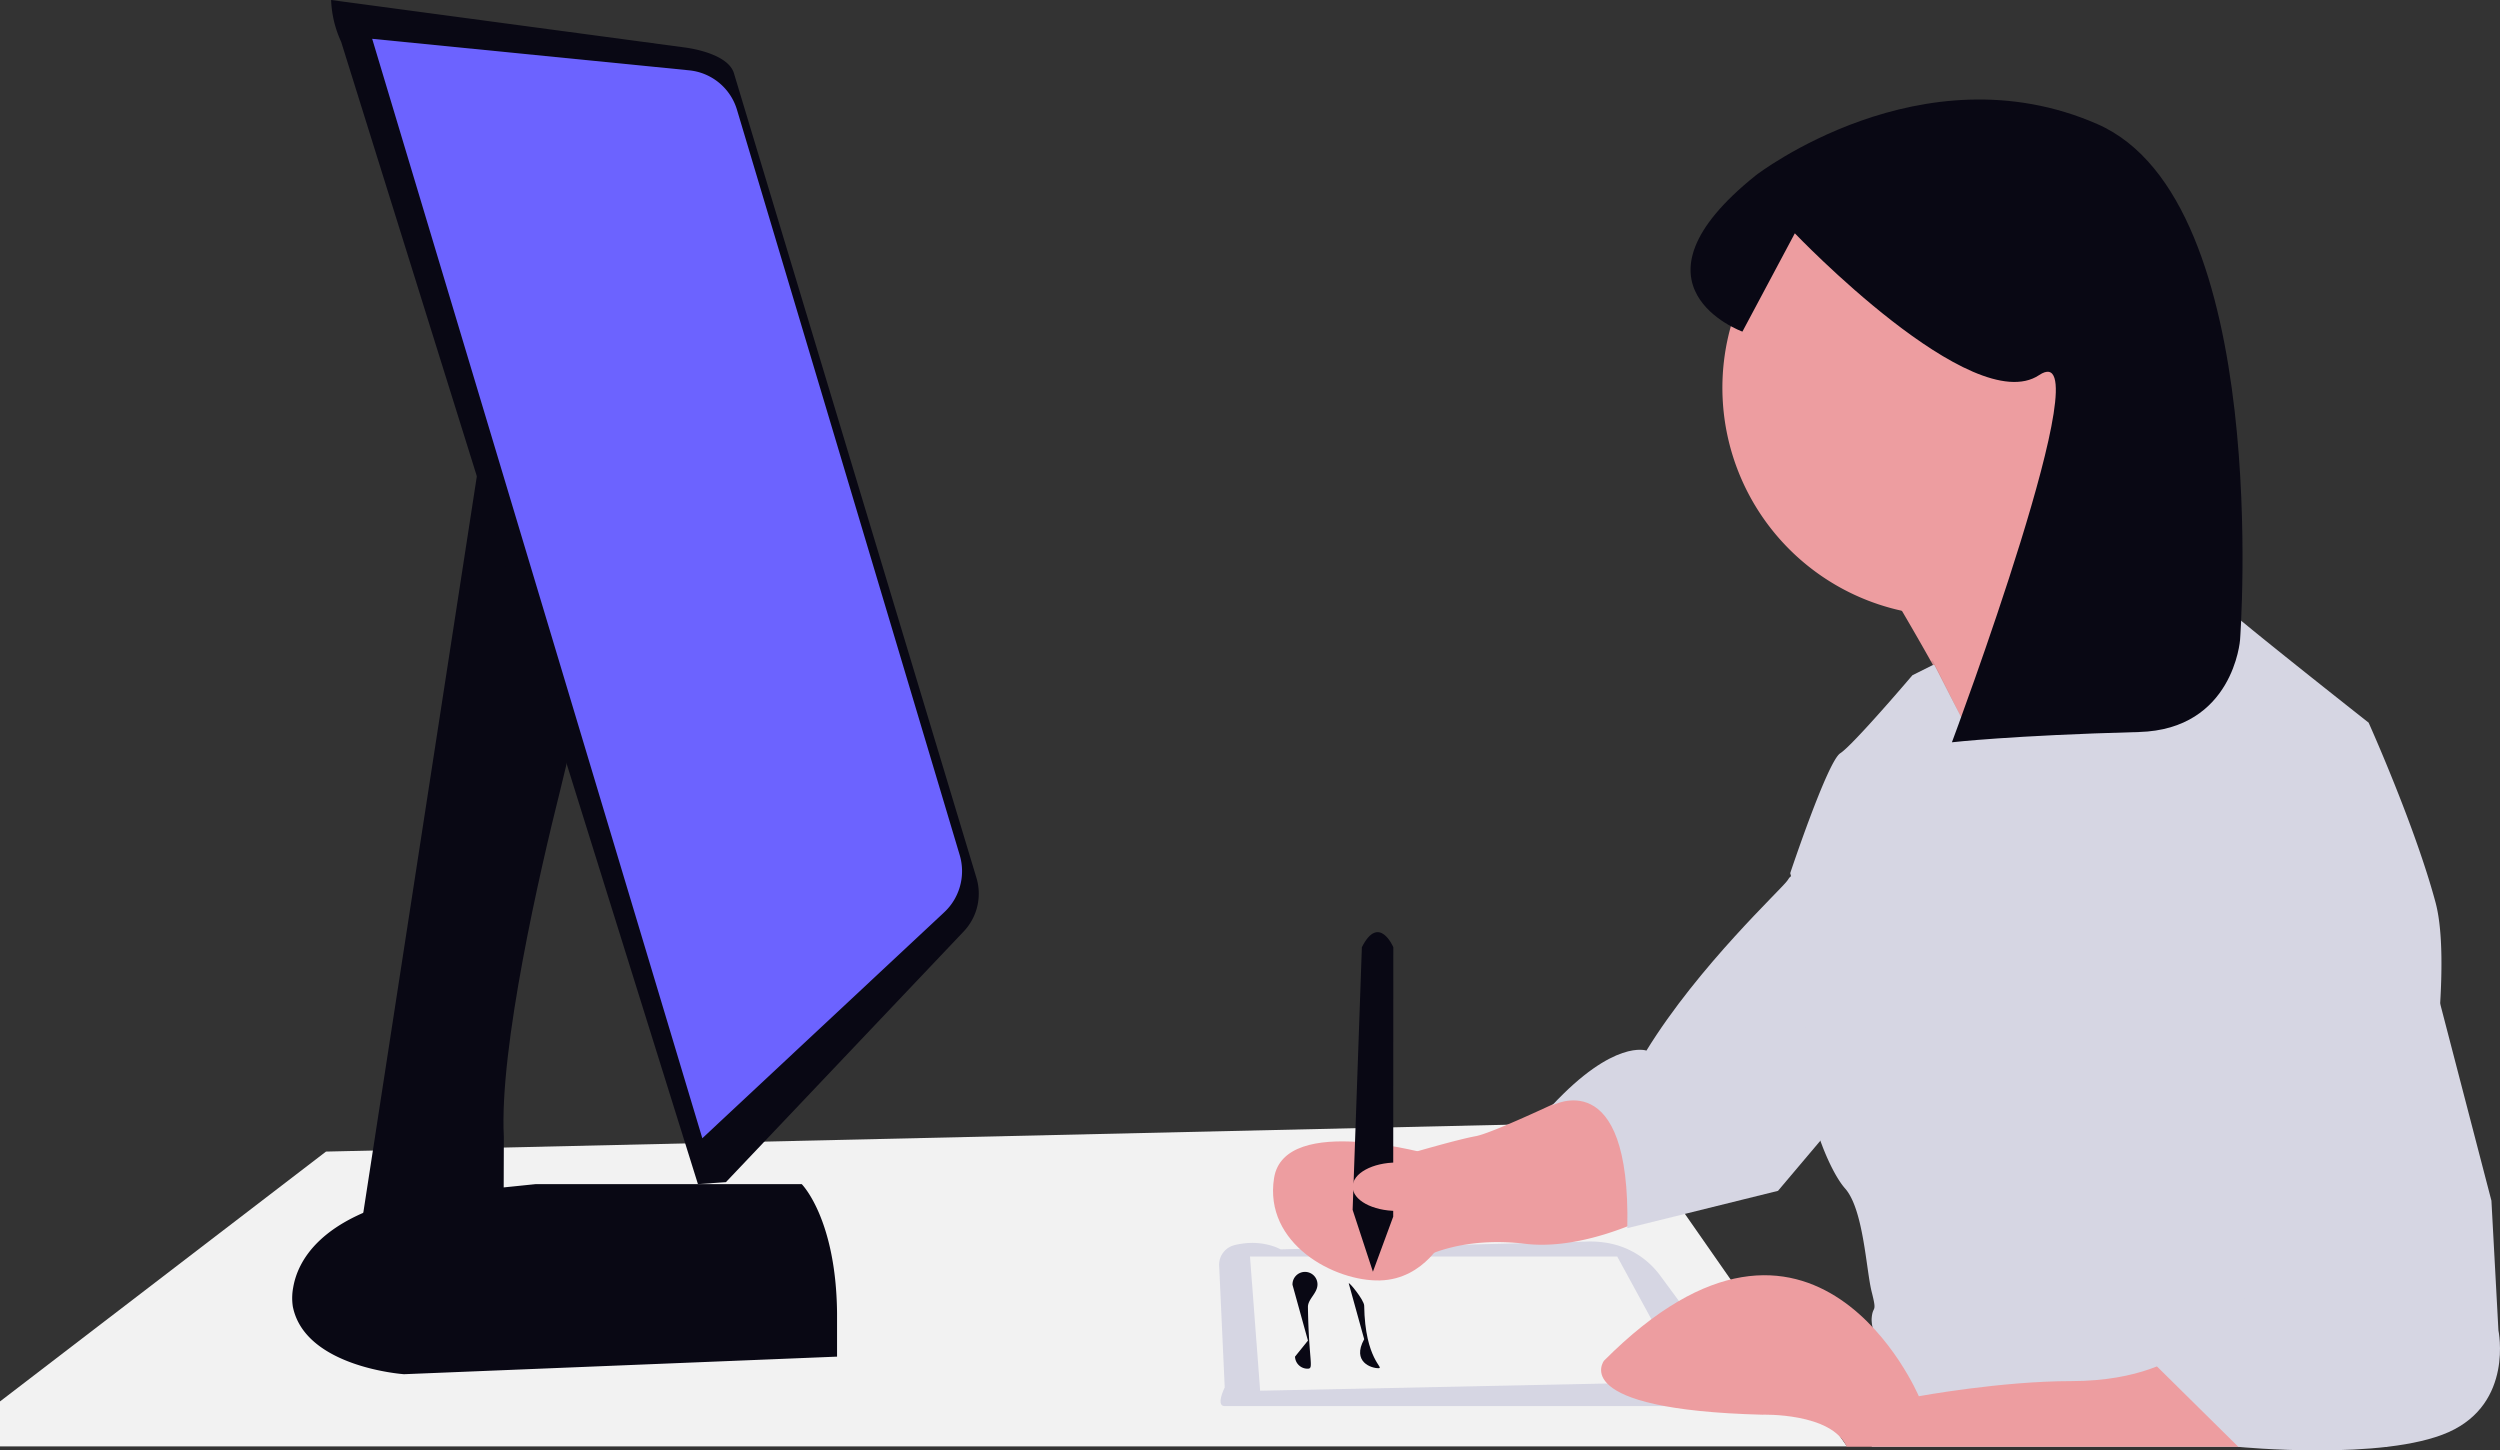 <svg xmlns="http://www.w3.org/2000/svg" width="800.001" height="464.126" viewBox="0 0 800.001 464.126" xmlns:xlink="http://www.w3.org/1999/xlink" role="img" artist="Katerina Limpitsouni" source="https://undraw.co/"><rect x="0" y="0" width="800.001" height="464.126" fill="#333333" stroke="none"/><g transform="translate(-560 -308)"><g transform="translate(301.504 -98.038)"><path d="M93.83,820.941l104.326-79.952,414.371-9.429,72.338,103.779H93.83Z" transform="translate(164.666 33.556)" fill="#f2f2f2"/><path d="M549.036,844.368v2.766a5.393,5.393,0,0,1-5.393,5.393H386.159c-2.982,0,0-5.955,0-5.955l-1.78-39a6.439,6.439,0,0,1,4.857-6.534c8.764-2.212,14.8,1.34,14.8,1.34l97.557-2.48a31.277,31.277,0,0,1,6.05.285,26.5,26.5,0,0,1,17.881,10.6l22.419,30.4a5.393,5.393,0,0,1,1.1,3.2Z" transform="translate(264.248 3.457)" fill="#d6d6e3"/><path d="M486.88,783.55H369.36l3.248,42.928,136.124-2.84Z" transform="translate(289.136 24.59)" fill="#f2f2f2"/><g transform="translate(351.998 406.038)"><path d="M352.907,837.661v13.963l-138.577,5.622s-31.686-2.163-35.573-21.633a18.162,18.162,0,0,1,.116-6.131c1.4-8.2,8.433-22.523,39.436-29.141l38.175-3.922h85.12S352.6,807.422,352.907,837.661Z" transform="translate(-178.552 -417.499)" fill="#090814"/><path d="M171,853.923l22.419,11.083,23.854-5.645.116-38.881c-1.515-28.377,11.568-85.178,18.035-110.917q3.737-14.923,6.536-30.078l7.334-39.506L261.233,537.32H232.821l-16.7,23.923Z" transform="translate(-149.66 -456.68)" fill="#090814"/><path d="M391.742,785.07l-76.085,80.215-8.954.636L192.524,500.361A34.879,34.879,0,0,1,189.32,487l113.092,15.178c5.352.719,14.136,3.009,15.778,8.154l77.544,257.282a17.584,17.584,0,0,1-3.991,17.457Z" transform="translate(-176.864 -487)" fill="#090814"/><path d="M389.987,779.231a17.6,17.6,0,0,1-3.181,3.965l-77.433,72.338L203.73,503.71,305.176,513.8a17.8,17.8,0,0,1,15.3,12.653L391.733,764.9A18.015,18.015,0,0,1,389.987,779.231Z" transform="translate(-178.134 -491.293)" fill="#6c63ff"/></g><path d="M534.138,783.226a88.006,88.006,0,0,1-9.351,4.261c-8.349,3.284-21.07,7.052-32.919,5.609-19.921-2.42-31.839,4.1-31.839,4.1l-4.468-33.144s14.692-4.321,20.664-5.4c4.477-.864,20.63-8.305,28.382-11.961,2.593-1.21,4.209-2.005,4.209-2.005h14.9Z" transform="translate(254.585 10.947)" fill="#ed9da0"/><path d="M596.322,673.257v72.6l-3.9,4.615-12.488,14.779-48.222,11.94c1.124-53.255-24.13-39.205-24.13-39.205,19.921-21.416,30.254-17.615,30.254-17.615,16.766-27.267,43.411-51.821,45.123-54.439C584.326,663.819,585.329,661.9,596.322,673.257Z" transform="translate(247.523 21.856)" fill="#d6d6e3"/><path d="M733.186,562.706S725.891,573.2,715.9,586.568c-23.248,31.113-61.068,77.783-55.312,43.921.19-1.106.337-2.213.467-3.327-1.417.951-4.667.121-8.21-1.564l-.242-.112a42.251,42.251,0,0,1-5.047-2.921c-.182-.112-.354-.233-.527-.354-3.932-2.74-7.078-5.946-6.914-8.158,2.792-48.606,14.1-25.426,17.285-20.033a3.511,3.511,0,0,0,.726,1.011q-.207-.57-.467-1.193A237.181,237.181,0,0,0,646.3,571.452v-.086l-.648-1.158c-4.045-7.216-8.426-14.761-12.367-21.382l-1.063-1.78C626,536.605,646.3,527.488,646.3,527.488s3.129-24.528,26.956-40.24c19.878-13.128,36.713-19.186,31.329,2.835-3.457,14.156-2.446,26.265.743,36.3.112.372.233.743.363,1.106a58.6,58.6,0,0,0,2.213,5.626,63.9,63.9,0,0,0,3.872,7.346A71.206,71.206,0,0,0,733.186,562.706Z" transform="translate(230.764 47.494)" fill="#ed9da0"/><path d="M716.7,464.915a73.047,73.047,0,1,1-21.393-51.98,73.375,73.375,0,0,1,21.393,51.98Z" transform="translate(239.057 65.543)" fill="#ed9da0"/><path d="M659.9,608.667c-2.333-5.73-6.914-14.433-12.039-23.629l.648-.328,11.857,23.663a2.524,2.524,0,0,0-.467.294Z" transform="translate(228.48 32.663)" opacity="0.1"/><path d="M802.319,655.883c6.6,24.6-6.154,91.526-6.154,91.526l-9.31,82.674H621.9s2.973-24.2,2.973-27.933-3.345-9.308-2.973-13.4,1.8-1.124,0-8.193-2.593-26.446-8.53-33.144-15.669-31.295-12.7-52.114-4.848-48.787-4.848-48.787,11.918-35.754,16.015-38.364,23.076-24.951,23.076-24.951l6.516-3.258h.536l11.629,22.649s16.005-5.9,15.625-8l2.693-8.375,34.9-35.7h.043l.683-.458h-.069c-.311,0-1.21-.553-2.93-4.6-.441-1.028-.933-2.273-1.478-3.811,0,0,14.226-5.713,19.3-1.53a4.522,4.522,0,0,1,.864.916,3.619,3.619,0,0,1,.372.614c3.353,6.914,4.84,12.1,8.193,16.576a14.406,14.406,0,0,0,1.175,1.357c4.053,4.243,47.942,38.782,47.942,38.782S795.716,631.286,802.319,655.883Z" transform="translate(235.548 38.925)" fill="#d6d6e3"/><path d="M455.381,767.181s-47.37-13.707-50.723,7.337,19.368,33.144,33.887,32.772S459.4,793.134,459.4,793.134Z" transform="translate(261.54 8.488)" fill="#ed9da0"/><path d="M709.4,838.6s-10.613,7.631-33.144,7.631-48.787,4.84-48.787,4.84S593.954,772.12,526.733,839.7c0,0-12.1,15.643,50.645,17.285,0,0,22.159-.743,27,10.241H729.694L746.832,854.4Z" transform="translate(245.05 1.761)" fill="#ed9da0"/><path d="M449.183,729.508s-4.605-10.833-10.066,0l-2.957,84.051,6.493,19.792,6.493-17.615Z" transform="translate(255.179 -20.364)" fill="#090814"/><path d="M740.037,541.056c-6.5,2.212-13.629,7.4-15.729,9.023-.389,0-1.729-.864-4.408-8.409C719.891,541.669,735.975,535.213,740.037,541.056Z" transform="translate(218.701 38.921)" opacity="0.1"/><path d="M758.618,608.662s-43.947,34.077-36.869,69.46,29.041,63.408,36.869,92.318-5.557,23.319-32.746,39.144l30.353,29.981s46.5,4.586,67.308-4.726,15.911-32.523,15.911-32.523L837.2,760.788,808.52,650.553S809.263,603.261,758.618,608.662Z" transform="translate(218.553 29.47)" fill="#d6d6e3"/><ellipse cx="14.174" cy="7.744" rx="14.174" ry="7.744" transform="translate(691.339 778.045)" fill="#ed9da0"/><path d="M880.222,205.057s-2.137,28.642-32.372,29.451c-40.888,1.093-59.83,3.289-59.83,3.289S837.238,106.09,815.92,120.3s-78.168-45.377-78.168-45.377l-16.774,31.46S680.9,91.875,725.316,56.339c0,0,52.992-40.969,109.249-16.367S880.222,205.057,880.222,205.057Z" transform="translate(95.091 405.774)" fill="#090814"/><path d="M4,0A4,4,0,0,1,8,4c0,2.949-3.259,4.66-3.312,7.3C4.341,28.685,5.951,31,4,31a4,4,0,0,1-4-4l4.314-4.982L0,4A4,4,0,0,1,4,0Z" transform="matrix(0.999, -0.035, 0.035, 0.999, 671.958, 813.187)" fill="#090814"/><path d="M4.688,11.3c-.347,17.389,5.875,20.166,3.924,20.166-2.209,0-8.612-2.253-4.3-9.444L0,4C0,3.315,4.725,9.477,4.688,11.3Z" transform="matrix(0.999, -0.035, 0.035, 0.999, 689.957, 812.726)" fill="#090814"/></g></g></svg>